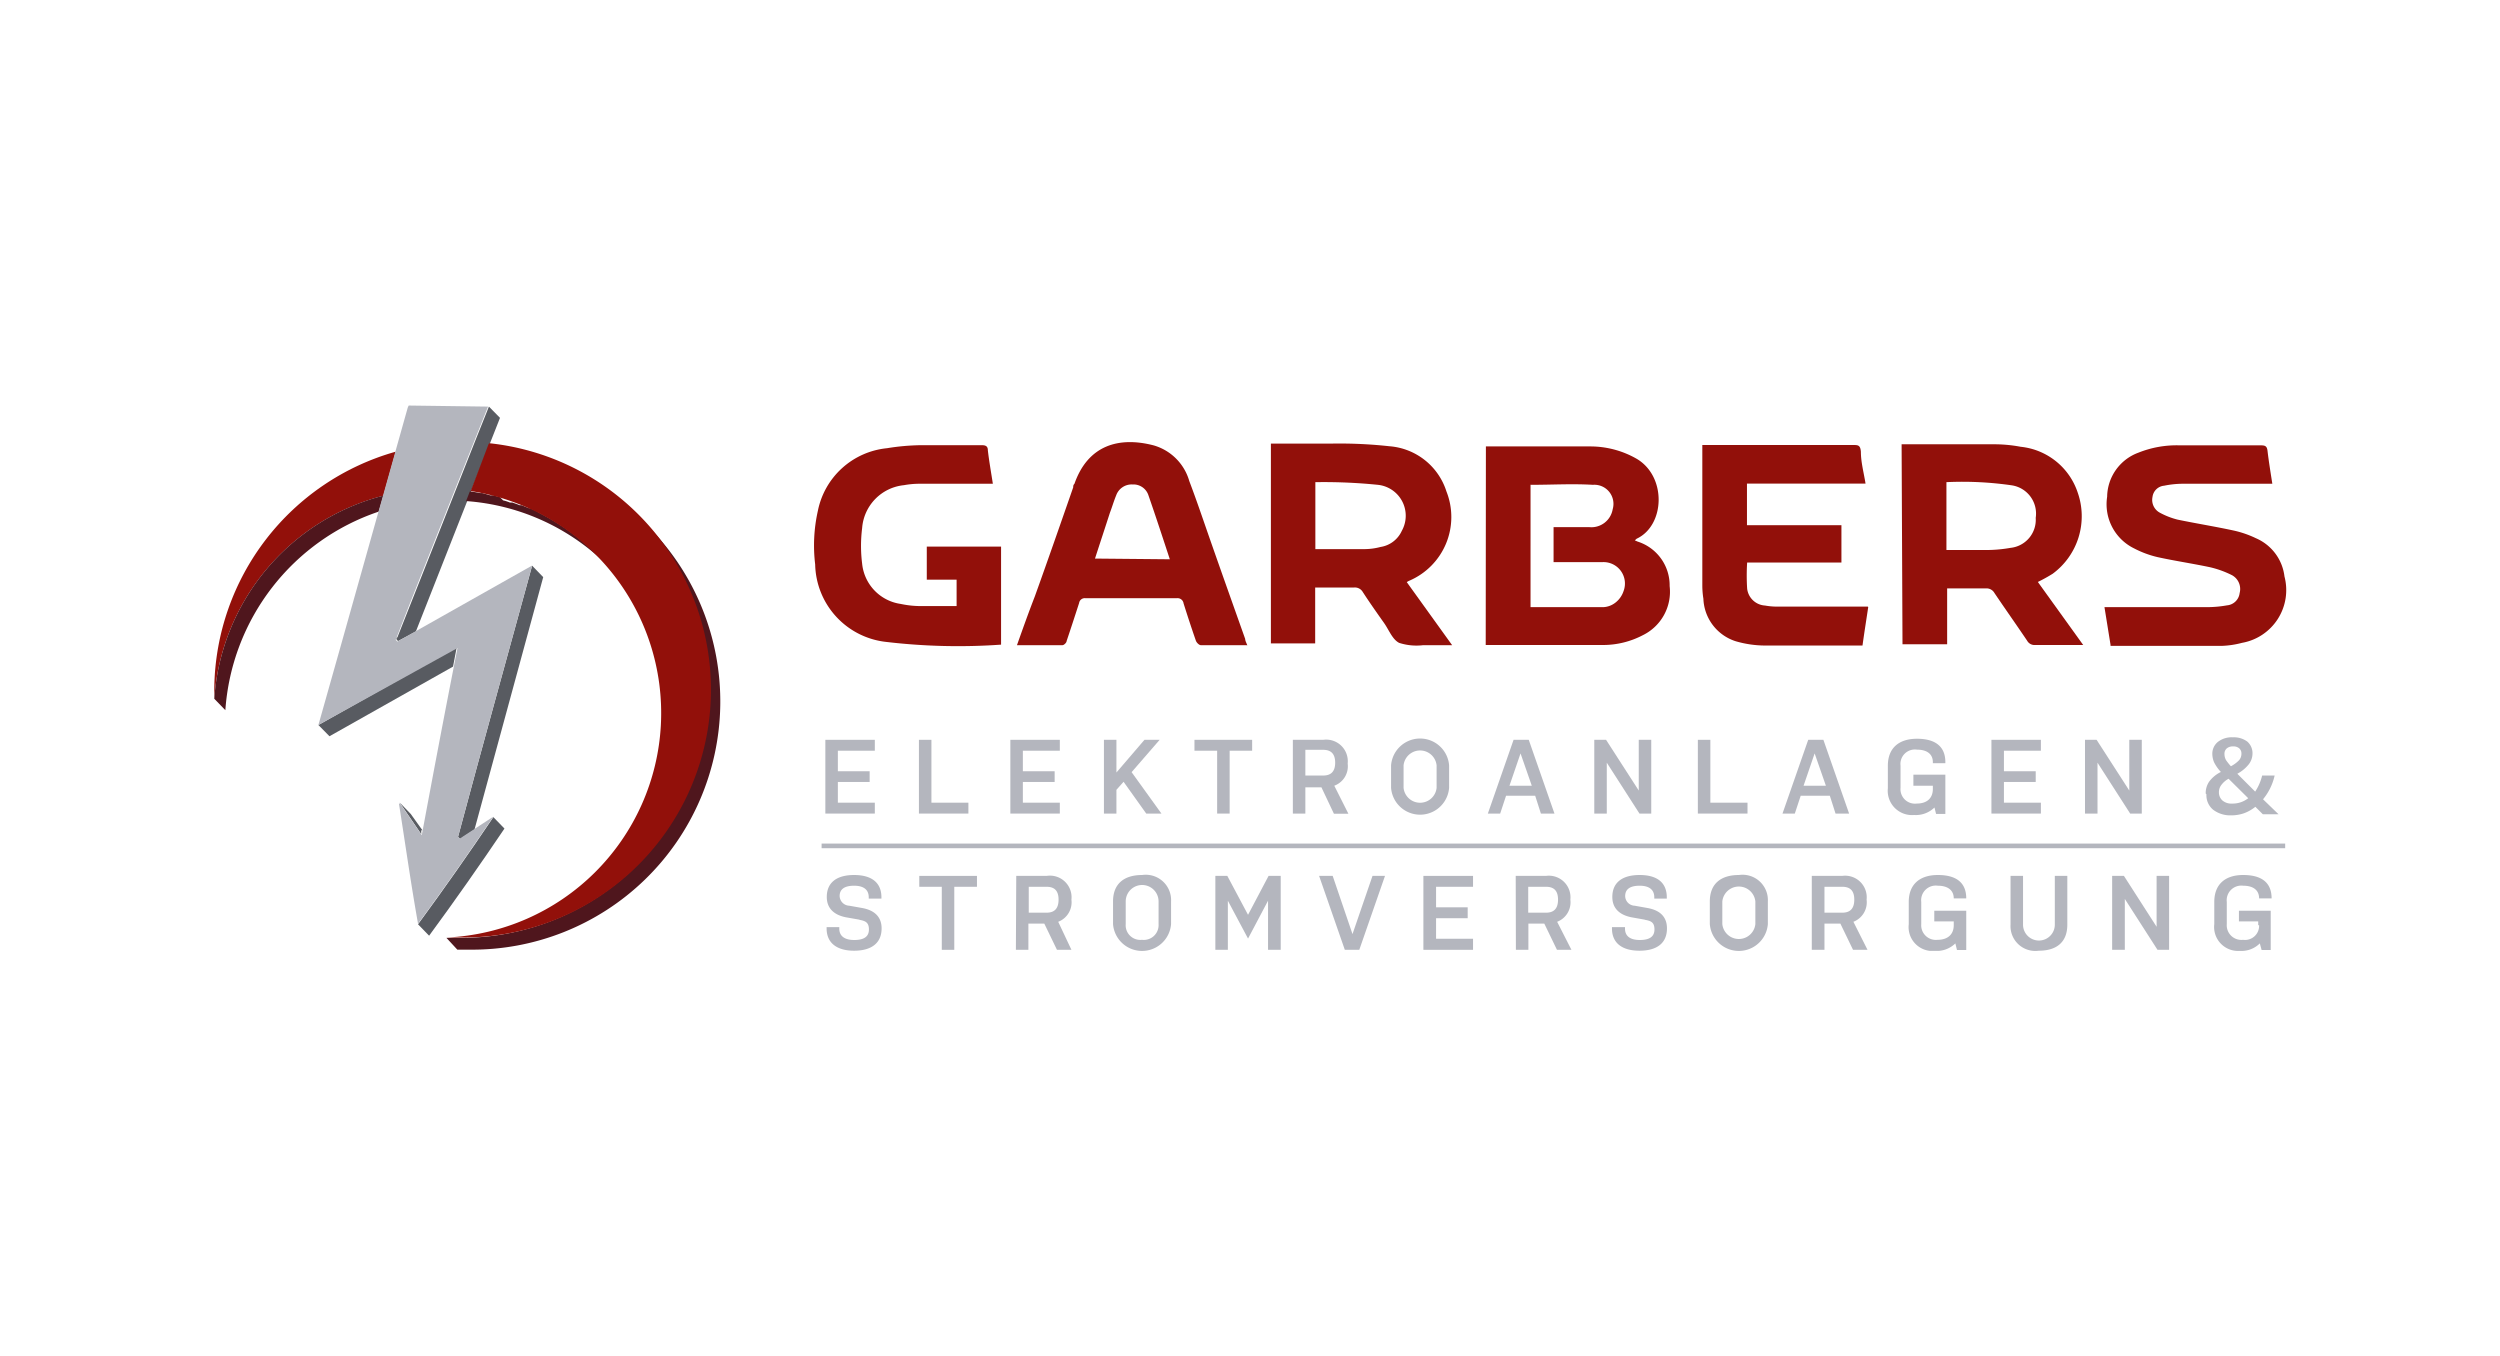 <svg id="Ebene_1" data-name="Ebene 1" xmlns="http://www.w3.org/2000/svg" xmlns:xlink="http://www.w3.org/1999/xlink" viewBox="0 0 140 75.95"><defs><style>.cls-1{fill:none;}.cls-2{clip-path:url(#clip-path);}.cls-3{fill:#585b61;}.cls-4{clip-path:url(#clip-path-2);}.cls-5{fill:#92100a;}.cls-6{fill:#4f161d;}.cls-7{fill:#b4b6be;}</style><clipPath id="clip-path"><rect class="cls-1" x="11.98" y="22.71" width="116.05" height="30.54"/></clipPath><clipPath id="clip-path-2"><rect class="cls-1" x="11.99" y="22.71" width="116.03" height="30.54"/></clipPath></defs><g class="cls-2"><path class="cls-3" d="M25.58,36.23,17.83,40.6l.62.63,6.92-3.9.21-1.1"/><path class="cls-3" d="M25.75,47l.82-.54c1.28-4.69,2.56-9.39,3.85-14.14l-.62-.64C28.41,36.76,27,41.82,25.65,46.87l.1.09"/><path class="cls-3" d="M23.66,46.5,23,45.58l-.62-.64,1.21,1.77c0-.07,0-.14,0-.21"/></g><g class="cls-4"><path class="cls-3" d="M23.41,51.76l.62.64c1.47-2,2.87-4,4.22-6l-.62-.64c-1.35,2-2.75,4-4.22,6"/><path class="cls-5" d="M22.14,25.3A13.94,13.94,0,0,0,12,38.48v.65a12.64,12.64,0,0,1,9.47-11.37l.69-2.46"/><path class="cls-6" d="M21.45,27.76A12.64,12.64,0,0,0,12,39.13l.62.64a12.66,12.66,0,0,1,8.59-11.12c.09-.29.17-.59.26-.89"/><path class="cls-6" d="M35.82,29l.62.63A13.9,13.9,0,0,1,26.26,53.18l-.65,0L25,52.52l.65,0a13.93,13.93,0,0,0,14.1-13.7A13.76,13.76,0,0,0,35.82,29"/><path class="cls-3" d="M22.2,35.7l0,.1.09.1,1-.54L28,23.4l-.62-.63c-.47,1.16-.93,2.33-1.39,3.49-1.52,3.84-3.39,8.57-3.74,9.44"/><path class="cls-7" d="M25.65,46.87l.1.09,1.88-1.23c-1.35,2-2.75,4-4.22,6C23,49.43,22.69,47.2,22.34,45l.07,0,1.21,1.77c.66-3.55,1.3-6.94,2-10.48L17.83,40.6l1.28-4.53,3.72-13.23a.75.75,0,0,1,.06-.13l4.44.06q-2.2,5.52-4.39,11.06l-.78,2,.09.1,7.55-4.26C28.41,36.76,27,41.82,25.65,46.87"/></g><g class="cls-2"><path class="cls-6" d="M30.15,28.67h0l-.45-.21-.08,0-.42-.17-.11,0c-.13-.06-.27-.1-.4-.15l-.14,0a2.4,2.4,0,0,0-.38-.12L28,27.84l-.38-.1-.16,0L27,27.61l-.13,0a5,5,0,0,0-.56-.09l-.21.54a12.49,12.49,0,0,1,7.72,3.41,12.72,12.72,0,0,0-3.68-2.78"/><path class="cls-5" d="M27.36,24.87l-1,2.63a12.58,12.58,0,0,1-1.33,25l.65,0a13.88,13.88,0,0,0,1.72-27.68"/><path class="cls-5" d="M83.21,25h.18c1.88,0,3.77,0,5.66,0a5.22,5.22,0,0,1,2.6.69c1.7,1,1.59,3.74,0,4.48,0,0,0,0-.1.09l.16.07a2.57,2.57,0,0,1,1.79,2.49A2.71,2.71,0,0,1,92,35.57a4.8,4.8,0,0,1-2.22.55c-2.19,0-4.37,0-6.58,0Zm2.5,2.14V34c1.38,0,2.74,0,4.09,0a1.19,1.19,0,0,0,.66-.25,1.35,1.35,0,0,0,.46-.65,1.2,1.2,0,0,0-1.2-1.62c-.81,0-1.61,0-2.42,0H87V29.52h1c.33,0,.66,0,1,0a1.21,1.21,0,0,0,1.31-1,1.07,1.07,0,0,0-1.11-1.37c-1.14-.07-2.29,0-3.47,0"/><path class="cls-5" d="M69.79,36.13c-.89,0-1.71,0-2.54,0-.1,0-.24-.14-.28-.25-.24-.69-.47-1.39-.69-2.09a.34.34,0,0,0-.38-.29H60.79a.32.32,0,0,0-.36.27c-.23.71-.46,1.42-.7,2.13,0,.09-.15.23-.23.23-.83,0-1.67,0-2.55,0,.33-.93.65-1.83,1-2.73.72-2,1.44-4.07,2.15-6.11,0-.07,0-.13.07-.2.75-2.14,2.46-2.66,4.43-2.15a2.91,2.91,0,0,1,2,2c.4,1.05.76,2.12,1.13,3.18.66,1.89,1.33,3.77,2,5.66,0,.11.07.22.12.36m-4.34-4.82c-.4-1.22-.79-2.41-1.2-3.59a.88.88,0,0,0-.88-.6.92.92,0,0,0-.92.6c-.14.34-.24.69-.36,1-.27.84-.55,1.68-.83,2.55Z"/></g><g class="cls-4"><path class="cls-5" d="M104.62,34c-.11.74-.22,1.42-.32,2.15H104c-1.73,0-3.45,0-5.18,0a5.94,5.94,0,0,1-1.62-.24,2.6,2.6,0,0,1-1.81-2.38,4.74,4.74,0,0,1-.06-.75V25.23c0-.09,0-.18,0-.31h8.43c.29,0,.42,0,.45.38,0,.58.16,1.16.26,1.78H97.83v2.33h5.29V31.5H97.84a11.74,11.74,0,0,0,0,1.46,1.07,1.07,0,0,0,1,.95,3.84,3.84,0,0,0,.76.06h5Z"/><path class="cls-5" d="M118.19,36.11,117.85,34h5.79a6.36,6.36,0,0,0,1.07-.1.78.78,0,0,0,.71-.69.88.88,0,0,0-.43-1,5.49,5.49,0,0,0-1.25-.45c-1-.21-1.95-.35-2.91-.56a5.51,5.51,0,0,1-1.32-.49A2.75,2.75,0,0,1,118,27.82a2.67,2.67,0,0,1,1.75-2.47,5.74,5.74,0,0,1,2.32-.41h4.56c.23,0,.32.06.35.3.07.6.17,1.2.27,1.85h-5a5.29,5.29,0,0,0-1.06.11.72.72,0,0,0-.65.63.81.81,0,0,0,.41.88,4.21,4.21,0,0,0,1,.39c1.06.22,2.13.39,3.18.62a5.7,5.7,0,0,1,1.2.42,2.67,2.67,0,0,1,1.6,2.14A3,3,0,0,1,125.55,36a5.08,5.08,0,0,1-1.16.17c-2,0-4.07,0-6.11,0l-.09,0"/></g><g class="cls-2"><path class="cls-5" d="M106.49,24.88c1.75,0,3.48,0,5.2,0a8,8,0,0,1,1.47.14,3.77,3.77,0,0,1,3.19,2.56,4,4,0,0,1-1.4,4.55,9.1,9.1,0,0,1-.83.46l2.54,3.53h-1c-.56,0-1.13,0-1.69,0a.47.47,0,0,1-.45-.24c-.6-.89-1.23-1.78-1.83-2.67a.51.51,0,0,0-.48-.26c-.71,0-1.42,0-2.17,0v3.13h-2.5ZM109,30.8c.81,0,1.56,0,2.32,0a7.8,7.8,0,0,0,1.27-.12A1.58,1.58,0,0,0,114,29a1.6,1.6,0,0,0-1.33-1.82A19.3,19.3,0,0,0,109,27Z"/><path class="cls-5" d="M71.17,24.84c1.18,0,2.33,0,3.47,0a25.69,25.69,0,0,1,3.17.15A3.64,3.64,0,0,1,81,27.52a3.88,3.88,0,0,1-2.08,5,.75.75,0,0,0-.14.08l2.54,3.53H79.7A3.16,3.16,0,0,1,78.35,36c-.37-.19-.56-.7-.82-1.08-.41-.58-.82-1.16-1.21-1.76a.51.51,0,0,0-.48-.26c-.72,0-1.44,0-2.19,0v3.13H71.17Zm2.49,5.91c1,0,1.88,0,2.8,0a3.56,3.56,0,0,0,.85-.12,1.57,1.57,0,0,0,1.19-.9,1.74,1.74,0,0,0-1.34-2.58A30.26,30.26,0,0,0,73.72,27s0,0-.06,0Z"/><path class="cls-5" d="M56.06,30.61H51.9v1.85h1.67v1.48c-.72,0-1.4,0-2.07,0a5.38,5.38,0,0,1-1.06-.12,2.53,2.53,0,0,1-2.16-2.25,8,8,0,0,1,0-2,2.61,2.61,0,0,1,2.34-2.4,4.91,4.91,0,0,1,.86-.08H55.6c-.1-.65-.21-1.26-.28-1.87,0-.24-.13-.29-.35-.29-1.11,0-2.23,0-3.35,0a12.73,12.73,0,0,0-1.95.17,4.39,4.39,0,0,0-3.87,3.51,8.85,8.85,0,0,0-.15,3,4.46,4.46,0,0,0,4,4.34,34.26,34.26,0,0,0,6.41.15v-3.6h0Z"/><polygon class="cls-7" points="46.22 41.43 48.99 41.43 48.99 42.04 46.92 42.04 46.92 43.19 48.7 43.19 48.7 43.79 46.92 43.79 46.92 44.95 48.99 44.95 48.99 45.56 46.22 45.56 46.22 41.43"/><polygon class="cls-7" points="51.46 41.43 52.16 41.43 52.16 44.95 54.23 44.95 54.23 45.56 51.46 45.56 51.46 41.43"/><polygon class="cls-7" points="56.58 41.43 59.35 41.43 59.35 42.04 57.28 42.04 57.28 43.19 59.06 43.19 59.06 43.79 57.28 43.79 57.28 44.95 59.35 44.95 59.35 45.56 56.58 45.56 56.58 41.43"/><polygon class="cls-7" points="62.92 43.78 62.52 44.23 62.52 45.56 61.82 45.56 61.82 41.43 62.52 41.43 62.52 43.26 64.09 41.43 64.94 41.43 63.37 43.24 65.04 45.56 64.19 45.56 62.92 43.78"/><polygon class="cls-7" points="66.89 41.43 70.12 41.43 70.12 42.04 68.86 42.04 68.86 45.56 68.16 45.56 68.16 42.04 66.89 42.04 66.89 41.43"/><path class="cls-7" d="M72.4,41.43h1.7a1.21,1.21,0,0,1,1.37,1.33A1.16,1.16,0,0,1,74.72,44l.79,1.57H74.7L74,44.09H73.1v1.47h-.7Zm.7,2h1c.41,0,.67-.2.67-.72s-.26-.72-.67-.72h-1Z"/><path class="cls-7" d="M81.15,44.12a1.63,1.63,0,0,1-3.25,0V42.86a1.63,1.63,0,0,1,3.25,0Zm-.7-1.26a.93.93,0,0,0-1.85,0v1.26a.93.93,0,0,0,1.85,0Z"/><path class="cls-7" d="M87.05,45.56h-.76l-.32-1H84.34l-.33,1h-.69l1.44-4.13h.85ZM84.53,44h1.25l-.63-1.81Z"/><polygon class="cls-7" points="89.98 42.71 89.98 45.56 89.28 45.56 89.28 41.43 89.94 41.43 91.77 44.27 91.77 41.43 92.47 41.43 92.47 45.56 91.81 45.56 89.98 42.71"/><polygon class="cls-7" points="95.08 41.43 95.78 41.43 95.78 44.95 97.86 44.95 97.86 45.56 95.08 45.56 95.08 41.43"/><path class="cls-7" d="M103.55,45.56h-.76l-.32-1h-1.63l-.33,1h-.69l1.44-4.13h.85ZM101,44h1.25l-.63-1.81Z"/><path class="cls-7" d="M108.24,44.18V44h-1.09v-.62h1.79v2.2h-.52l-.09-.36a1.49,1.49,0,0,1-1.14.42,1.36,1.36,0,0,1-1.47-1.5V42.88c0-1,.63-1.51,1.63-1.51s1.59.41,1.59,1.31v.06h-.7v-.06c0-.46-.34-.7-.89-.7a.81.81,0,0,0-.92.9v1.24a.81.81,0,0,0,.9.88c.57,0,.91-.29.91-.82"/><polygon class="cls-7" points="111.52 41.43 114.29 41.43 114.29 42.04 112.22 42.04 112.22 43.19 114 43.19 114 43.79 112.22 43.79 112.22 44.95 114.29 44.95 114.29 45.56 111.52 45.56 111.52 41.43"/><polygon class="cls-7" points="117.46 42.71 117.46 45.56 116.76 45.56 116.76 41.43 117.41 41.43 119.24 44.27 119.24 41.43 119.94 41.43 119.94 45.56 119.29 45.56 117.46 42.71"/><path class="cls-7" d="M123.52,44.44a1.15,1.15,0,0,1,.18-.65,1.78,1.78,0,0,1,.67-.56,2.26,2.26,0,0,1-.38-.54,1.23,1.23,0,0,1-.1-.46.85.85,0,0,1,.32-.69,1.25,1.25,0,0,1,.83-.25,1.26,1.26,0,0,1,.81.24.86.86,0,0,1,.29.67,1,1,0,0,1-.2.59,2.06,2.06,0,0,1-.65.54l1,1a2.84,2.84,0,0,0,.39-.9h.7a3.19,3.19,0,0,1-.65,1.33l.87.84h-.88l-.42-.42a2.22,2.22,0,0,1-.63.36,2.17,2.17,0,0,1-.74.12,1.58,1.58,0,0,1-1-.32,1.05,1.05,0,0,1-.37-.86M125,45a1.4,1.4,0,0,0,.9-.3l-1.1-1.09a1.22,1.22,0,0,0-.42.37.65.65,0,0,0-.12.39.6.6,0,0,0,.2.46A.76.76,0,0,0,125,45m-.43-2.78a.7.7,0,0,0,.09.35,3.31,3.31,0,0,0,.27.34,1.75,1.75,0,0,0,.46-.34.55.55,0,0,0,.13-.36.38.38,0,0,0-.12-.3.48.48,0,0,0-.34-.11.52.52,0,0,0-.36.11.39.39,0,0,0-.13.31"/><path class="cls-7" d="M48.12,51.5l-.74-.13c-.67-.13-1.08-.5-1.08-1.14,0-.82.57-1.23,1.53-1.23s1.53.41,1.53,1.25v.07h-.71v-.07c0-.43-.29-.65-.82-.65s-.81.19-.81.58a.56.56,0,0,0,.54.54l.73.13c.7.13,1.08.51,1.08,1.14,0,.84-.59,1.25-1.54,1.25s-1.54-.42-1.54-1.25v-.07H47V52c0,.43.31.64.84.64s.82-.18.82-.59-.22-.48-.53-.54"/><polygon class="cls-7" points="51.48 49.05 54.71 49.05 54.71 49.66 53.44 49.66 53.44 53.19 52.74 53.19 52.74 49.66 51.48 49.66 51.48 49.05"/><path class="cls-7" d="M56.91,49.05h1.7A1.21,1.21,0,0,1,60,50.38a1.17,1.17,0,0,1-.74,1.24L60,53.19h-.81l-.71-1.47h-.89v1.47h-.7Zm.7,2.06h1c.41,0,.67-.2.67-.73s-.26-.72-.67-.72h-1Z"/><path class="cls-7" d="M65.58,51.75a1.63,1.63,0,0,1-3.25,0V50.48c0-1,.63-1.48,1.63-1.48a1.42,1.42,0,0,1,1.62,1.48Zm-.7-1.27a.92.92,0,0,0-1.84,0v1.27a.82.82,0,0,0,.91.88.83.83,0,0,0,.93-.88Z"/><polygon class="cls-7" points="71.01 50.44 69.89 52.56 68.76 50.44 68.76 53.19 68.06 53.19 68.06 49.05 68.73 49.05 69.89 51.23 71.04 49.05 71.72 49.05 71.72 53.19 71.01 53.19 71.01 50.44"/><polygon class="cls-7" points="73.87 49.05 74.63 49.05 75.74 52.31 76.86 49.05 77.56 49.05 76.12 53.19 75.31 53.19 73.87 49.05"/><polygon class="cls-7" points="79.71 49.05 82.49 49.05 82.49 49.66 80.42 49.66 80.42 50.81 82.19 50.81 82.19 51.42 80.42 51.42 80.42 52.57 82.49 52.57 82.49 53.19 79.71 53.19 79.71 49.05"/><path class="cls-7" d="M84.88,49.05h1.69a1.21,1.21,0,0,1,1.37,1.33,1.17,1.17,0,0,1-.74,1.24L88,53.19h-.81l-.71-1.47h-.89v1.47h-.7Zm.7,2.06h1c.41,0,.67-.2.67-.73s-.26-.72-.67-.72h-1Z"/><path class="cls-7" d="M92.1,51.5l-.73-.13c-.67-.13-1.08-.5-1.08-1.14,0-.82.57-1.23,1.53-1.23s1.52.41,1.52,1.25v.07h-.7v-.07c0-.43-.29-.65-.82-.65s-.81.19-.81.58a.55.55,0,0,0,.53.54l.73.13c.71.13,1.08.51,1.08,1.14,0,.84-.58,1.25-1.54,1.25s-1.54-.42-1.54-1.25v-.07H91V52c0,.43.3.64.83.64s.82-.18.82-.59-.21-.48-.53-.54"/><path class="cls-7" d="M99,51.75a1.63,1.63,0,0,1-3.25,0V50.48c0-1,.63-1.48,1.63-1.48A1.42,1.42,0,0,1,99,50.48Zm-.7-1.27a.93.93,0,0,0-1.85,0v1.27a.93.93,0,0,0,1.85,0Z"/><path class="cls-7" d="M101.46,49.05h1.7a1.21,1.21,0,0,1,1.37,1.33,1.17,1.17,0,0,1-.74,1.24l.79,1.57h-.81l-.71-1.47h-.89v1.47h-.71Zm.71,2.06h1c.41,0,.67-.2.67-.73s-.26-.72-.67-.72h-1Z"/><path class="cls-7" d="M109.41,51.81V51.6h-1.09V51h1.79v2.2h-.52l-.09-.37a1.49,1.49,0,0,1-1.14.42,1.34,1.34,0,0,1-1.47-1.49V50.51c0-1,.63-1.51,1.63-1.51s1.59.4,1.59,1.31v0h-.7v0c0-.47-.35-.71-.89-.71a.82.82,0,0,0-.93.91v1.24a.82.82,0,0,0,.91.88c.56,0,.91-.29.91-.82"/><path class="cls-7" d="M115.77,49.05v2.73c0,1-.62,1.46-1.6,1.46a1.39,1.39,0,0,1-1.58-1.46V49.05h.7v2.73a.89.89,0,0,0,1.78,0V49.05Z"/><polygon class="cls-7" points="118.99 50.34 118.99 53.19 118.28 53.19 118.28 49.05 118.94 49.05 120.77 51.9 120.77 49.05 121.47 49.05 121.47 53.19 120.82 53.19 118.99 50.34"/><path class="cls-7" d="M126.46,51.81V51.6h-1.08V51h1.78v2.2h-.51l-.1-.37a1.46,1.46,0,0,1-1.13.42A1.34,1.34,0,0,1,124,51.75V50.51c0-1,.62-1.51,1.62-1.51s1.59.4,1.59,1.31v0h-.7v0c0-.47-.34-.71-.89-.71a.82.82,0,0,0-.92.91v1.24a.82.82,0,0,0,.91.88.79.79,0,0,0,.9-.82"/><rect class="cls-7" x="46.01" y="47.24" width="81.96" height="0.26"/></g></svg>